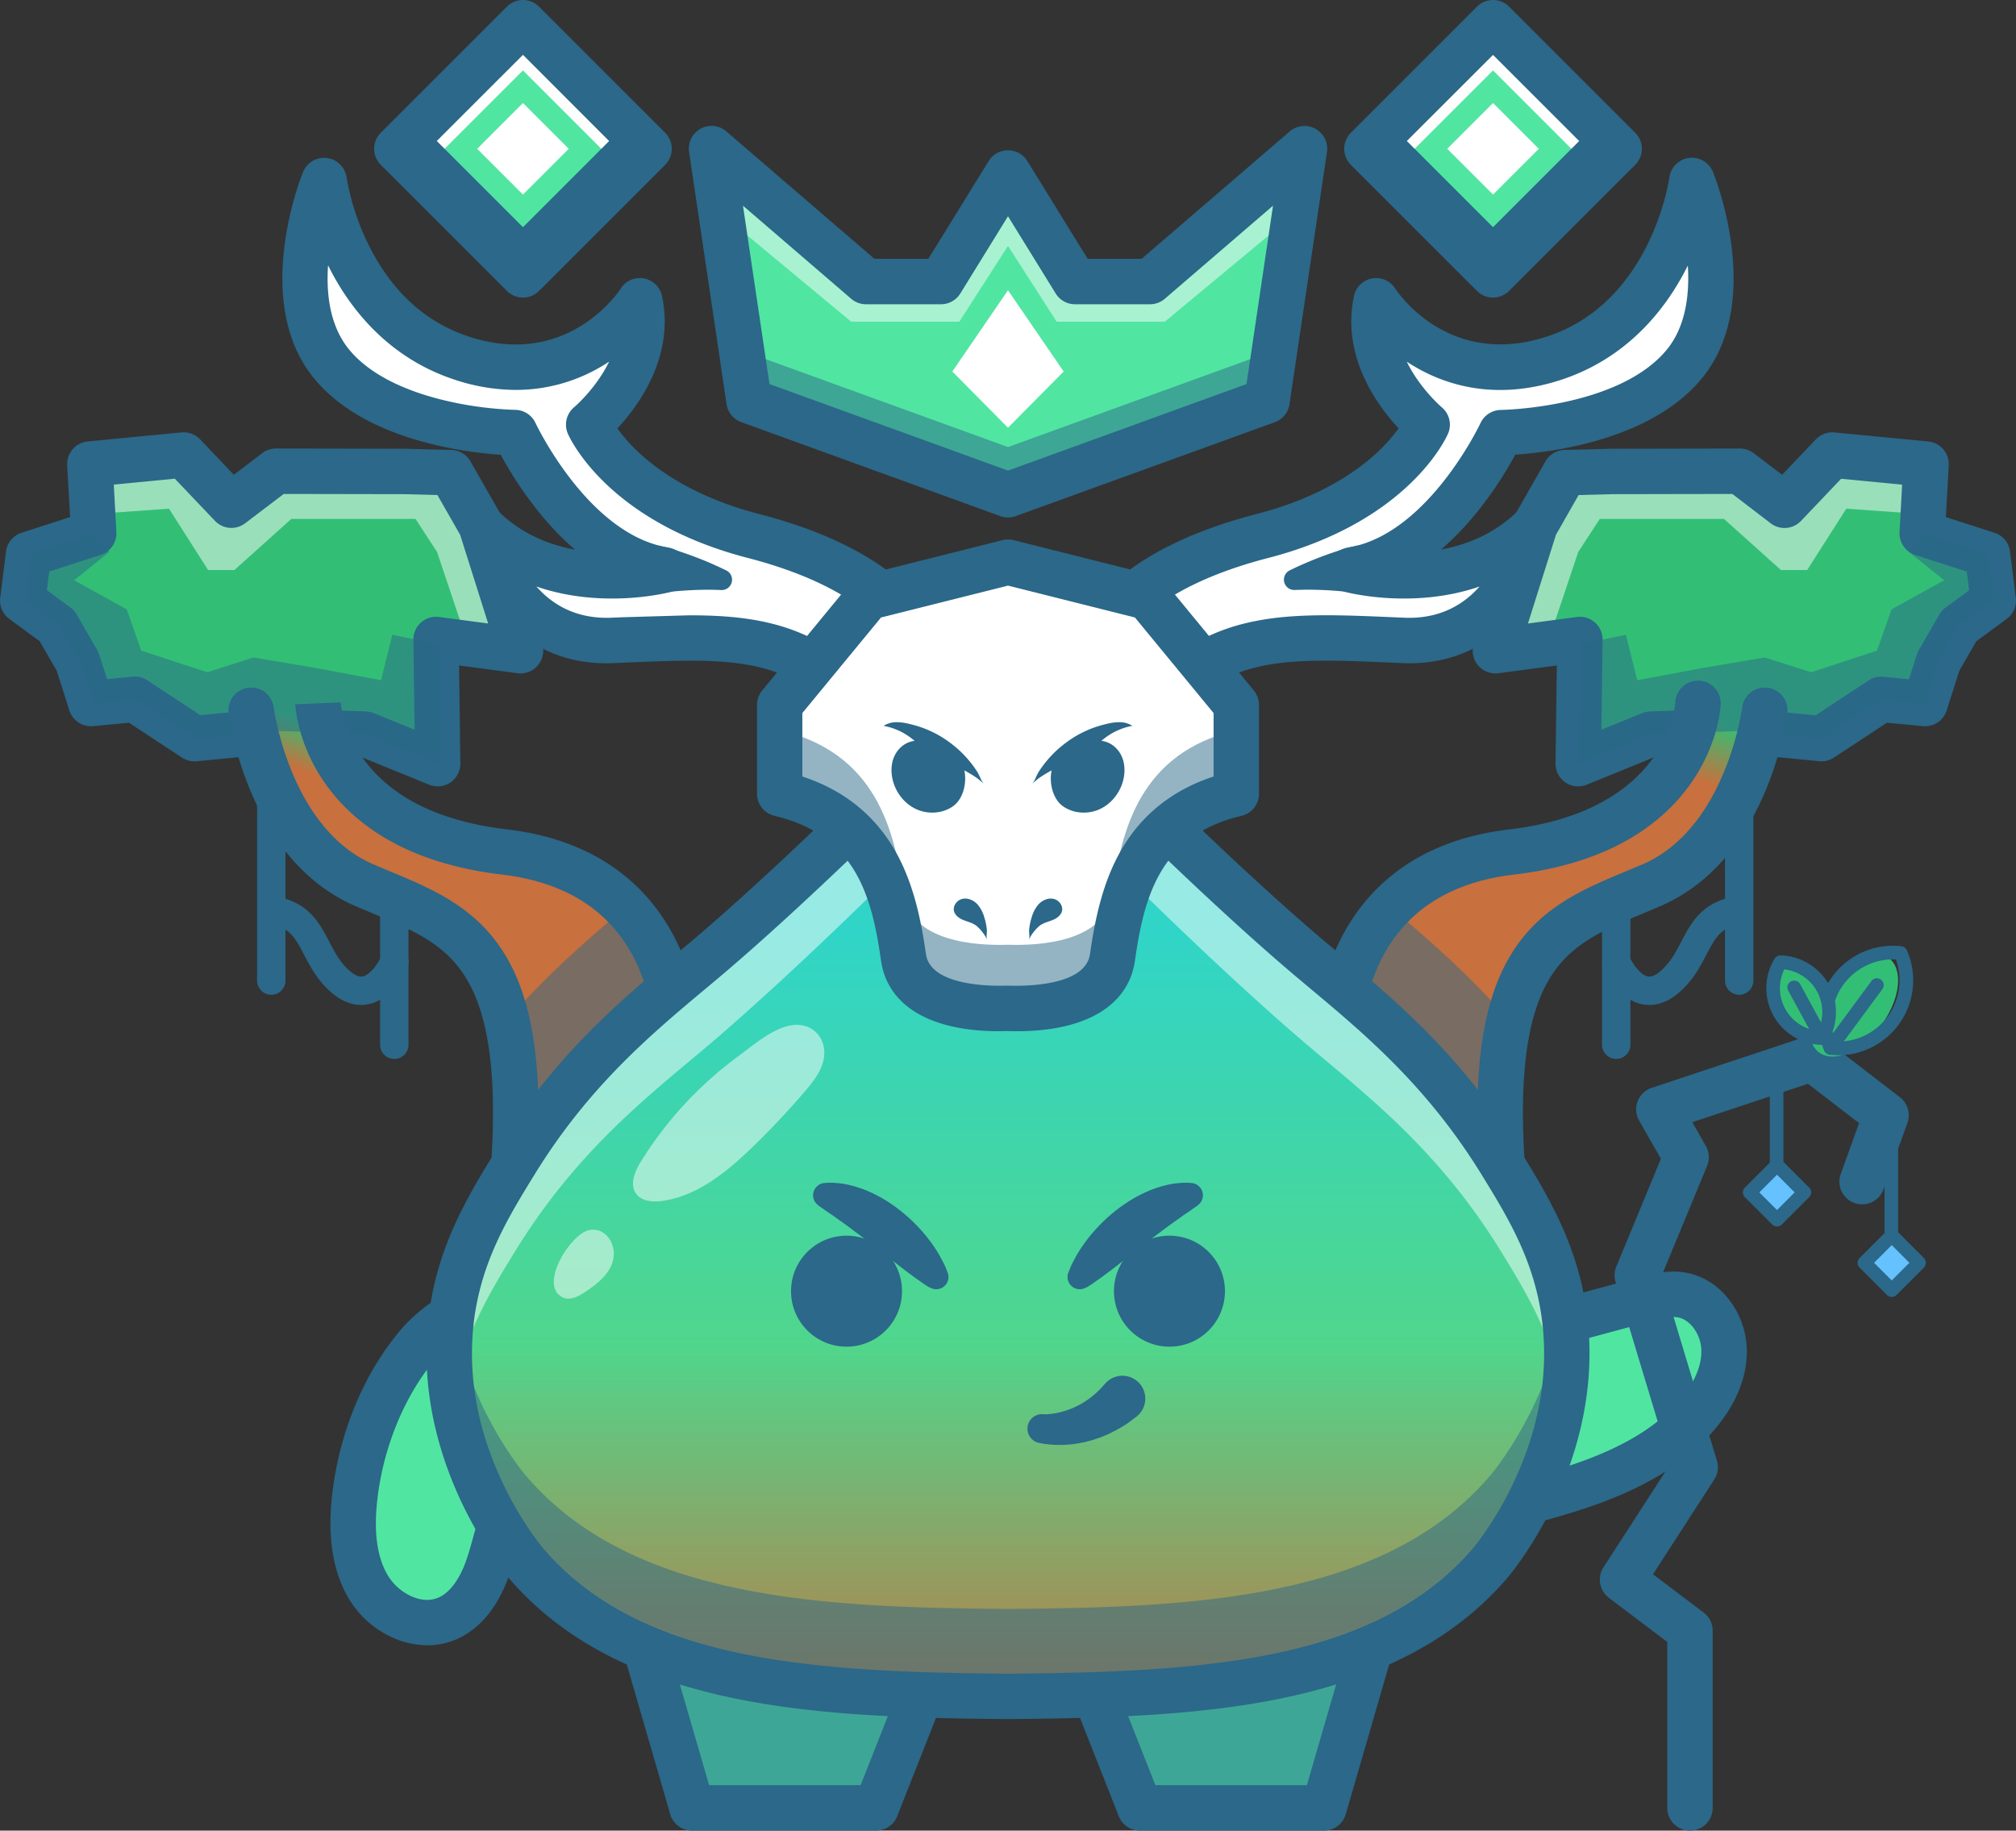 <svg xmlns="http://www.w3.org/2000/svg" xmlns:xlink="http://www.w3.org/1999/xlink" viewBox="0 0 1560.59 1417.37" ><rect x="0" y="0" width="1560.59" height="1417.37" fill="#333333" stroke="none"/><style><![CDATA[.J{fill:#2b6889}.K{opacity:.5}.L{fill:#fff}.M{fill:#51e5a2}.N{fill:#32bf75}]]></style><defs><linearGradient id="A" x1="1251.5" y1="529.64" x2="1234.87" y2="576.41" gradientUnits="userSpaceOnUse"><stop offset="0" stop-color="#32bf75"/><stop offset="1" stop-color="#c8703e"/></linearGradient><linearGradient id="B" x1="403.78" y1="616.68" x2="390.95" y2="652.78" xlink:href="#A"/><linearGradient id="C" x1="780.29" y1="717.97" x2="780.29" y2="1366.9" gradientUnits="userSpaceOnUse"><stop offset="0" stop-color="#30d5c8"/><stop offset=".5" stop-color="#50d68c"/><stop offset=".99" stop-color="#c8703e"/></linearGradient><path id="D" d="M811.57 1220.15l70.85 179.63h142.45l74.99-258.52-288.29 78.89z"/><path id="E" d="M749.01 1220.15l-70.84 179.63H535.72l-74.99-258.52 288.28 78.89z"/><path id="F" d="M1253.38 115.21l-18.47 18.46-79.15-79.15-79.16 79.15-18.46-18.46 97.62-97.62 97.62 97.62z"/><path id="G" d="M1253.38 115.2l-18.47-18.47-79.15 79.16-79.16-79.16-18.46 18.47 97.62 97.62 97.62-97.62z"/><path id="H" d="M1251.12 819.88a11 11 0 0 1-11-11v-112a11 11 0 1 1 22 0v112a11 11 0 0 1-11 11z"/></defs><path d="M1375.27 925.83a5.27 5.27 0 0 1-5.27-5.27v-91.95a5.28 5.28 0 0 1 10.55 0v91.95a5.27 5.27 0 0 1-5.28 5.27z" class="J"/><g class="M"><path d="M449.72 1022.65c-27.31-47.53-99.71-12.34-125.44 17.54-29 33.72-46.28 80.48-50.19 124.16-2 22.84-.2 47.16 12.29 66.39s38 31.34 59.25 22.65c15.42-6.31 25.29-21.66 31.1-37.27s8.58-32.29 15.19-47.58c7.32-16.89 19-31.43 30.42-45.89s22.76-29.35 29.2-46.59 7.34-37.45-1.82-53.41zm823.28-16.57c9.25-2.5 18.83-5 28.3-3.54 19.42 3 33 23.18 33.33 42.84s-9.94 38.16-23.15 52.72c-30.53 33.64-75.5 49.84-119.31 61.84-19.92 5.46-41.91 10.16-60.6 1.36-16.73-7.88-27.46-26-28.73-44.41s6.13-36.85 18-51.06c16.65-20 37.17-28.65 61.37-35.2z"/><use xlink:href="#D"/><use xlink:href="#E"/></g><g class="J K"><use xlink:href="#D"/><use xlink:href="#E"/></g><path d="M330.79 1273.83a65.32 65.32 0 0 1-24.73-5 75.53 75.53 0 0 1-34.43-28.49c-12.83-19.76-17.89-45.84-15.06-77.54 4.51-50.3 24.33-99.16 54.38-134.06 22.11-25.68 67.22-50.12 104.41-46.59 21.7 2.06 38.85 13 49.6 31.75h0c11 19.15 12.11 44.05 3.05 68.33-7.13 19.11-19.14 35.19-31.85 51.33l-1.37 1.73c-10.6 13.44-20.62 26.14-26.73 40.25-3.22 7.45-5.49 15.61-7.89 24.26-2 7.32-4.14 14.89-7 22.47-8.81 23.67-23 40.07-40.92 47.42a56.72 56.72 0 0 1-21.46 4.14zm77-256.88c-24 0-55.42 17.57-70.19 34.72-25 29-42.19 71.74-46 114.25-2.12 23.66 1.08 42.25 9.52 55.25 7.76 11.94 24.43 21.43 37.84 15.94 11.47-4.69 18.25-19 21.27-27.13 2.3-6.18 4.12-12.71 6-19.62 2.62-9.41 5.32-19.15 9.51-28.81 7.93-18.32 19.85-33.44 31.38-48.06l1.36-1.72c11.34-14.4 21.16-27.48 26.53-41.86 5.31-14.22 5.09-28.61-.59-38.5h0c-5-8.76-12.16-13.29-22.43-14.26a42.32 42.32 0 0 0-4.2-.15zm747.39 166.8a72 72 0 0 1-31.11-6.54c-21.8-10.27-37-33.47-38.78-59.12-1.49-21.79 6.52-44.94 22-63.52 20.69-24.85 46-34.35 70.29-40.91l90.83-24.56c9.93-2.68 22.28-6 35.6-3.94 13.71 2.14 26.22 10 35.22 22.06a65.91 65.91 0 0 1 13 37.85c.49 27.82-14.8 50.62-27.71 64.85-34 37.53-83.65 54.92-127.68 67-13.68 3.73-27.79 6.83-41.66 6.83zm140.24-164.07c-5.37 0-11.69 1.71-17.84 3.38l-90.83 24.55c-21.62 5.84-38.81 13.09-52.44 29.47-9.73 11.69-14.81 25.76-13.93 38.61s8.39 24.85 18.67 29.7c13.47 6.34 32.08 2.08 48.47-2.41 39.14-10.72 82.93-25.85 110.92-56.69 7.08-7.8 18.9-23.44 18.6-40.6-.22-12.44-8.68-24.25-18.47-25.78a20 20 0 0 0-3.15-.23zm-22.43-13.6h0z" class="J"/><path d="M1543 465l-26.56 19.52-15.9 27.62-10.37 32.57-33.98-3.27-46.15 30.44-62.32-5.99-69.92 2.53-56.09 22.87 1.26-92.36.06-3.8-25.14 3.35-40.25 5.36 30.59-96.87 23.39-41.04 36.31-.91 98.95-.19 34.57 26.3 36.97-38.84 72.57 7-2.15 38.79-.83 14.8 3.2 1.04 47.35 15.31L1543 465z" class="N"/><path d="M1490.99 359.29l-2.15 38.79-59.62-4.23-30.27 47.48h-20.35l-44.09-39.57h-96.1l-16.7 25.6-23.82 71.12-40.25 5.36 30.59-96.87 23.39-41.04 36.31-.91 98.95-.19 34.57 26.3 36.97-38.84 72.57 7z" class="K L"/><path d="M1221.71 608.87a17.56 17.56 0 0 1-17.58-17.82l1-75.8-45.2 6a17.58 17.58 0 0 1-19.09-22.73l30.59-96.88a18.45 18.45 0 0 1 1.49-3.41l23.39-41a17.58 17.58 0 0 1 14.84-8.87l36.3-.92h.41l99-.18a17.51 17.51 0 0 1 10.68 3.59l22 16.76 26.11-27.43a17.55 17.55 0 0 1 14.42-5.38l72.59 7a17.58 17.58 0 0 1 15.87 18.48l-2.23 40.06 37.7 12.16a17.6 17.6 0 0 1 12 14.57l4.44 35.76a17.58 17.58 0 0 1-7 16.34l-23.58 17.33-13.12 22.78-9.79 30.77a17.59 17.59 0 0 1-18.44 12.17l-27.8-2.68-41 27a17.56 17.56 0 0 1-11.37 2.82l-61.15-5.89-65.65 2.38-53.2 21.69a17.6 17.6 0 0 1-6.63 1.33zm1.29-131.33a17.58 17.58 0 0 1 17.58 17.83l-.95 69.61 31.5-12.84a17.44 17.44 0 0 1 6-1.29l69.93-2.54a16.35 16.35 0 0 1 2.32.07l56.13 5.41 41-27a17.64 17.64 0 0 1 11.37-2.83l19.84 1.92 6.06-19a17.66 17.66 0 0 1 1.52-3.45l15.91-27.61a17.41 17.41 0 0 1 4.82-5.39l18.25-13.42-1.79-14.42-39.89-12.91a17.59 17.59 0 0 1-12.15-17.71l2-36.73-47.25-4.55-31.06 32.64a17.6 17.6 0 0 1-23.39 1.87L1341 382.43l-92.81.17-26.18.67-17.54 30.78-21.7 68.7 38-5.06a18.23 18.23 0 0 1 2.23-.15z" class="J"/><path d="M1366.19,549.55s-12.58,103-87.27,135.59c-47.76,20.82-93.68,32.63-110.68,105.17-9.59,40.9-10,101.09,3.64,193.07L1021,890.77l15.33-80.6s-3-62.7,39.92-107.62c19.86-20.75,49.53-37.7,93.84-42.92,140.29-16.51,144.35-115.07,144.35-115.07Z" fill="url(#A)"/><g class="J"><path d="M1021 890.77l15.33-80.6s-3-62.7 39.92-107.62c28.19 23.63 60.22 51.08 92 87.76-9.59 40.9-10 101.09 3.64 193.07zM1543 465l-26.56 19.52-15.9 27.62-10.37 32.57-33.98-3.27-46.15 30.44-62.32-5.99-69.92 2.53-56.09 22.87 1.26-92.36 35.67-7.48 8.79 35.18 51.82-9.68 46.94-7.91 35.77 11.43 51-16.71 11.28-31.97 40.7-22.54-27.35-21.99 13.62-13.34 47.35 15.31L1543 465z" class="K"/><path d="M1171.89 1001a17.58 17.58 0 0 1-9.2-2.59l-150.91-92.62a17.58 17.58 0 0 1-8.08-18.27l15-78.76a187.65 187.65 0 0 1 15.85-74.8c16.37-36.61 52.81-82.25 133.48-91.75 124-14.6 128.8-97.49 128.83-98.33a17.58 17.58 0 0 1 17.55-16.88h.74a17.59 17.59 0 0 1 16.85 18.29c0 1.22-1.48 30.1-22.7 60.65-12.27 17.65-28.66 32.46-48.72 44-24.32 14-54.07 23.12-88.45 27.17-51.11 6-86.43 29.59-105 70.06a151.92 151.92 0 0 0-13.27 62.21 17 17 0 0 1-.29 4.09l-13.06 68.67 109 66.91c-10.91-92.51-6.45-155.94 13.66-198 21.85-45.65 58.76-61.09 94.45-76l14.24-6c64.4-28.08 76.72-120.69 76.84-121.63a17.59 17.59 0 0 1 34.91 4.29c-.57 4.62-14.75 113.42-97.7 149.58l-14.71 6.24c-33.66 14.08-60.24 25.2-76.3 58.76-19.25 40.21-21.1 110.39-5.66 214.54a17.58 17.58 0 0 1-17.39 20.16z"/></g><path d="M212.86 565.88l-62.31 6.01-46.16-30.45-33.98 3.27-10.36-32.57-15.91-27.62L17.59 465l4.44-35.76 50.54-16.36-2.98-53.6 72.58-6.99 36.96 38.84 34.57-26.3 98.96.19 36.3.92 23.39 41.03 30.6 96.87-65.39-8.71 1.31 96.16-56.09-22.87-69.92-2.54z" class="N"/><path d="M69.05 359.29l2.16 38.79 59.61-4.23 30.28 47.48h20.35l44.09-39.57h96.09l16.7 25.6 23.83 71.12 40.25 5.36-30.59-96.87-23.39-41.04-36.31-.91-98.96-.19-34.56 26.3-36.97-38.84-72.58 7z" class="K L"/><path d="M338.87 608.87a17.64 17.64 0 0 1-6.64-1.3L279 585.88l-65.64-2.38-61.16 5.89a17.59 17.59 0 0 1-11.37-2.82l-41-27-27.73 2.65A17.6 17.6 0 0 1 53.65 550l-9.78-30.76-13.13-22.74-23.57-17.33a17.61 17.61 0 0 1-7-16.34l4.45-35.76a17.59 17.59 0 0 1 12-14.57l37.65-12.18L52 360.26a17.58 17.58 0 0 1 15.9-18.48l72.58-7a17.57 17.57 0 0 1 14.43 5.38L181 367.6l22-16.76a17.6 17.6 0 0 1 10.65-3.59h0l99 .18h.41l36.31.92a17.56 17.56 0 0 1 14.83 8.87l23.39 41a17.2 17.2 0 0 1 1.49 3.41l30.6 96.88a17.58 17.58 0 0 1-19.09 22.73l-45.21-6 1 75.8a17.58 17.58 0 0 1-17.59 17.82zm-126-60.57h.64l69.92 2.54a17.44 17.44 0 0 1 6 1.29l31.5 12.87-.93-69.63a17.57 17.57 0 0 1 19.9-17.68l38 5.06-21.7-68.7-17.6-30.78-26.18-.67-92.8-.17-29.84 22.7a17.59 17.59 0 0 1-23.39-1.87l-31.06-32.64-47.25 4.55 2 36.73A17.57 17.57 0 0 1 78 429.61l-39.9 12.91-1.79 14.42 18.25 13.42a17.53 17.53 0 0 1 4.82 5.39l15.91 27.61a17.66 17.66 0 0 1 1.52 3.45l6.06 19 19.84-1.92a17.65 17.65 0 0 1 11.37 2.83l41 27 56.13-5.41a15.74 15.74 0 0 1 1.65-.01z" class="J"/><path d="M388.7,983.38c13.63-92,13.23-152.17,3.65-193.07-17-72.54-62.92-84.35-110.69-105.17C207,652.58,194.4,549.55,194.4,549.55l51.76-5s4.07,98.56,144.35,115.07c44.32,5.22,74,22.17,93.84,42.92,43,44.92,39.92,107.62,39.92,107.62l15.34,80.6Z" fill="url(#B)"/><g class="J"><path d="M524.27 810.17l15.34 80.6-150.91 92.61c13.63-92 13.23-152.17 3.65-193.07 31.79-36.68 63.81-64.13 92-87.76 42.97 44.92 39.92 107.62 39.92 107.62zM19.36 465l26.55 19.52 15.91 27.62 10.36 32.57 33.98-3.27 46.16 30.44 62.31-5.99 69.93 2.53 56.08 22.87-1.26-92.36-35.67-7.48-8.79 35.18-51.82-9.68-46.93-7.91-35.78 11.43-51-16.71-11.28-31.97-40.7-22.54 27.36-21.99-13.63-13.34-47.34 15.31L19.36 465z" class="K"/><path d="M388.7 1001a17.59 17.59 0 0 1-17.4-20.16c15.44-104.15 13.59-174.33-5.65-214.54-16.06-33.56-42.65-44.68-76.3-58.76l-14.72-6.24c-82.94-36.16-97.13-145-97.69-149.58a17.59 17.59 0 0 1 34.91-4.29h0c.12.94 12.44 93.55 76.84 121.63l14.23 6c35.7 14.94 72.61 30.38 94.45 76 20.11 42 24.57 105.45 13.66 198l109-66.91L507 813.46a17.93 17.93 0 0 1-.29-4.14 151.88 151.88 0 0 0-13.27-62.16c-18.54-40.47-53.87-64-105-70.06-34.37-4.05-64.13-13.19-88.44-27.17-20.06-11.53-36.46-26.34-48.72-44-21.23-30.55-22.65-59.43-22.7-60.65l35.14-1.45v-.14c0 .21 1.39 21.36 17.52 43.7 21.82 30.21 59.28 48.64 111.32 54.77 80.66 9.5 117.11 55.14 133.48 91.75a187.76 187.76 0 0 1 15.84 74.8l15 78.76a17.57 17.57 0 0 1-8.08 18.27l-150.9 92.63a17.63 17.63 0 0 1-9.2 2.63zm636.17 416.37H882.42a17.59 17.59 0 0 1-16.36-11.14l-70.85-179.63a17.58 17.58 0 0 1 11.72-23.41l288.29-78.89a17.58 17.58 0 0 1 21.53 21.86l-75 258.52a17.59 17.59 0 0 1-16.88 12.69zm-130.48-35.17h117.27l62.56-215.69-239.1 65.43zm-216.22 35.17H535.72a17.58 17.58 0 0 1-16.89-12.69l-75-258.52a17.58 17.58 0 0 1 21.53-21.86l288.29 78.89a17.58 17.58 0 0 1 11.71 23.41l-70.84 179.63a17.59 17.59 0 0 1-16.35 11.14zm-129.24-35.17H666.2l59.26-150.26-239.1-65.43z"/></g><path d="M1153.12 1210.73c-82.58 95.86-230 101.53-372.83 102.71-142.78-1.18-290.24-6.85-372.83-102.71-3.54-4.11-67.63-80.78-58.91-182 4.6-53.38 27.56-91.67 50.12-128.38 46.61-75.82 99.58-117.51 146-156.51C600 697.28 690.3 611.64 780.29 517c90 94.69 180.32 180.33 235.66 226.87 46.38 39 99.36 80.69 146 156.51 22.57 36.71 45.53 75 50.12 128.38 8.69 101.24-55.41 177.86-58.95 181.97z" fill="url(#C)"/><path d="M398.67 968.92c46.61-75.82 99.58-117.51 146-156.52C600 765.87 690.3 680.22 780.29 585.54c90 94.68 180.32 180.33 235.66 226.86 46.38 39 99.36 80.7 146 156.52 20.39 33.17 41.1 67.64 48.3 113.36a226.73 226.73 0 0 0 1.82-53.57c-4.59-53.38-27.55-91.67-50.12-128.38-46.6-75.82-99.58-117.51-146-156.51C960.61 697.28 870.28 611.64 780.29 517 690.3 611.64 600 697.28 544.64 743.82c-46.39 39-99.36 80.69-146 156.51-22.56 36.71-45.52 75-50.12 128.38a226.72 226.72 0 0 0 1.83 53.57c7.22-45.72 27.93-80.19 48.32-113.36z" class="K L"/><path d="M1210.28 1014.11c-11.07 73.89-54.28 125.56-57.16 128.89-82.58 95.87-230 101.53-372.83 102.72-142.78-1.19-290.24-6.85-372.83-102.72-2.89-3.35-46.08-55-57.15-128.91q-1.11 7.11-1.76 14.6c-8.72 101.24 55.37 177.91 58.91 182 82.59 95.86 230.05 101.53 372.83 102.71 142.78-1.18 290.25-6.85 372.83-102.71 3.54-4.11 67.64-80.78 58.91-182q-.65-7.46-1.75-14.58z" class="J K"/><g class="L"><path d="M856,486.18S875.37,441.33,977.37,415s127.5-86.17,127.5-86.17-51-42.21-39.57-95.84c0,0,47.48,74.74,138.93,44s105.52-137.17,105.52-137.17,36.93,90.57-6.16,142.45S1162,334.94,1162,334.94s-44,95-116.07,106.39c0,0,83.54,22,139.81-31.65,0,0-15.82,89.69-99.36,86.17s-139.81-7.91-187.29,46.6Z"/><path d="M1046 441.33a283.54 283.54 0 0 0-45.72 7.92m-295.72 36.93S685.22 441.33 583.22 415s-127.5-86.17-127.5-86.17 51-42.21 39.57-95.84c0 0-47.49 74.74-138.93 44S250.84 139.73 250.84 139.73 213.91 230.3 257 282.18s141.57 52.76 141.57 52.76 44 95 116.07 106.39c0 0-83.53 22-139.81-31.65 0 0 15.83 89.69 99.36 86.17s139.81-7.91 187.3 46.6z"/><path d="M514.63,441.33a283.75,283.75,0,0,1,45.73,7.92"/></g><g class="J"><path d="M899.11 560h-.56a17.59 17.59 0 0 1-13.41-6.89l-43.08-56.27a17.6 17.6 0 0 1-2.19-17.66c2.33-5.4 25.85-53.55 133.09-81.28 47.86-12.38 76.82-32.49 92.68-47.19a127.12 127.12 0 0 0 17-19.06c-16.48-17.72-44.47-55.85-34.54-102.41a17.53 17.53 0 0 1 32-5.76c1.62 2.49 41.7 62.56 118.48 36.72 80.13-27 93.57-121.85 93.69-122.81a17.59 17.59 0 0 1 33.72-4.33c1.67 4.1 40.35 101-8.91 160.32-39.23 47.25-115.66 56.73-144.09 58.64-8.64 16-28.29 48.33-57.46 73.48 19.6-3.68 40.54-11.88 58.06-28.58a17.58 17.58 0 0 1 29.45 15.78 150.68 150.68 0 0 1-21 51c-21.4 32.67-52.77 49.82-91 49.82-1.82 0-3.65 0-5.5-.12l-8.4-.36c-77.68-3.33-124.57-5.35-164.89 40.94a17.57 17.57 0 0 1-13.14 6.02zm-21.38-74.43l23 30.09c20.45-18.32 43.78-29.6 72.08-35 31.14-6 65.79-4.48 105.92-2.76l8.37.36c27.37 1.15 45.9-10.17 58.24-24.15-51.16 17.61-101.09 4.95-103.9 4.21a17.59 17.59 0 0 1 1.76-34.32c61.85-9.8 102.47-95.57 102.87-96.43a17.6 17.6 0 0 1 15.79-10.18c.89 0 90.92-1.51 128.2-46.41 15.27-18.38 17.86-44 16.49-65.37-21.69 43.58-55.11 74-96.71 88-53.83 18.11-94.32 3.32-118.82-12.28l-2-1.26c10.2 20.89 26.78 35 27 35.24a17.51 17.51 0 0 1 4.92 20.41c-1.18 2.77-30.15 68.08-139.27 96.3-65 16.8-93.21 41.18-103.94 53.59z"/><path d="M1047.3 458.87c-.12 0-.35-.07-.56-.11l-.65-.09-1.35-.18-2.75-.32q-2.77-.3-5.6-.55-5.64-.5-11.33-.75-5.69-.25-11.39-.31a289.9 289.9 0 0 0-11.41.23h-.26a8 8 0 0 1-3.81-15.09c3.67-1.8 7.4-3.58 11.17-5.2s7.58-3.2 11.42-4.68 7.72-2.9 11.64-4.23l5.93-2 3-.93 1.54-.46.8-.22a12.06 12.06 0 0 1 .88-.23l4.89-1.07a18.82 18.82 0 1 1-2.19 36.14zM661.48 560a17.54 17.54 0 0 1-13.26-6c-40.32-46.29-87.21-44.27-164.9-40.94l-8.4.36c-40.69 1.71-74-15.47-96.45-49.7a150.58 150.58 0 0 1-21-51A17.59 17.59 0 0 1 387 397c17.51 16.69 38.45 24.9 58.06 28.57-29.18-25.14-48.82-57.48-57.47-73.47-28.42-1.91-104.85-11.39-144.08-58.64-49.26-59.31-10.59-156.22-8.91-160.32a17.58 17.58 0 0 1 33.71 4.33A190.48 190.48 0 0 0 285.56 190c17.69 35.52 43.4 59.16 76.41 70.26 76.78 25.84 116.85-34.23 118.52-36.8a17.43 17.43 0 0 1 17.9-7.93 17.65 17.65 0 0 1 14.1 13.77c9.92 46.56-18.07 84.69-34.55 102.41a127.12 127.12 0 0 0 17 19.06c15.87 14.7 44.83 34.81 92.68 47.19 107.24 27.73 130.76 75.88 133.09 81.28a17.6 17.6 0 0 1-2.18 17.66l-43.09 56.27A17.57 17.57 0 0 1 662 560zm-127.89-83.6c19.3 0 37.24 1 54.14 4.28 28.3 5.42 51.64 16.7 72.08 35l23-30.09c-10.73-12.41-38.93-36.79-104-53.63-109.13-28.22-138.1-93.53-139.28-96.3a17.6 17.6 0 0 1 5-20.45c.24-.2 16.81-14.32 27-35.21l-2 1.27a130 130 0 0 1-70.3 20.62 151.58 151.58 0 0 1-48.51-8.34c-41.64-14-75.09-44.47-96.77-88.12-1.53 22.67 1.52 47.41 16.54 65.49 19.09 23 52.55 34.39 77.25 39.91a273 273 0 0 0 51 6.5 17.57 17.57 0 0 1 15.8 10.2c.4.84 41 86.61 102.87 96.41a17.59 17.59 0 0 1 1.72 34.38c-2.81.74-52.74 13.4-103.9-4.21 12.34 14 30.85 25.3 58.23 24.15l8.38-.36 51.75-1.5zm155 17.11h0z"/><path d="M516 423.8l.89.23.79.22 1.55.46 3 .93 5.93 2c3.92 1.33 7.79 2.75 11.64 4.23s7.65 3 11.41 4.68 7.5 3.4 11.18 5.2a8 8 0 0 1-3.81 15.09h-.25c-3.82-.15-7.61-.26-11.42-.23s-7.6.12-11.39.31-7.57.42-11.32.75q-2.82.25-5.6.55l-2.76.32-1.35.18-.65.09a1.98 1.98 0 0 0-.56.11 18.82 18.82 0 1 1-2.28-36.21z"/><circle cx="905.28" cy="999.69" r="42.96"/><circle cx="655.3" cy="999.69" r="42.96"/><path d="M827 985.43l1.48-3.79c.48-1.23 1-2.38 1.61-3.53l3.61-6.75a117.06 117.06 0 0 1 8.57-12.54 128.83 128.83 0 0 1 21.51-21.59 122.82 122.82 0 0 1 12.79-8.82 107 107 0 0 1 14.15-7 87.87 87.87 0 0 1 15.41-4.55 70.66 70.66 0 0 1 8.09-1 49 49 0 0 1 8.21.08 9.54 9.54 0 0 1 5.02 17.06l-1 .77-5.5 3.84-5.33 3.65-10.36 7.4-10.21 7.62-10.23 7.85-20.82 16.3q-5.32 4.13-10.89 8.19l-5.64 4-2.9 2-1.47.95a15.25 15.25 0 0 1-1.43.85l-1.73.83a9.48 9.48 0 0 1-13-11.79zm-93.38 0l-1.47-3.79c-.47-1.23-1-2.38-1.61-3.53l-3.62-6.75a115.52 115.52 0 0 0-8.56-12.54 128.89 128.89 0 0 0-21.52-21.59 122.82 122.82 0 0 0-12.79-8.82 106.88 106.88 0 0 0-14.14-7 88.12 88.12 0 0 0-15.41-4.55 70.84 70.84 0 0 0-8.1-1 48.85 48.85 0 0 0-8.2.08 9.54 9.54 0 0 0-5.07 17.06l1 .77 5.49 3.84 5.33 3.65 10.37 7.4 10.21 7.62 10.23 7.85 20.82 16.3q5.32 4.13 10.88 8.19l5.65 4 2.89 2 1.47.95a15.34 15.34 0 0 0 1.44.85l1.73.83a9.47 9.47 0 0 0 13-11.79z"/></g><path d="M1009.79 115.11l-29.02 195.21-200.48 72.75-200.48-72.75-29.02-195.21 119.59 102.88h58.03l51.88-84.05 51.88 84.05h58.04l119.58-102.88z" class="M"/><path d="M1009.79 115.11l-7.49 50.38-100.66 83.6h-83.66l-37.69-58.71-37.68 58.71h-83.66l-100.67-83.6-7.49-50.38 119.59 102.88h58.03l51.88-84.05 51.88 84.05h58.04l119.58-102.88z" class="K L"/><g class="J"><path d="M980.77 273.38l-200.48 72.76-200.48-72.76-22.72-152.86-6.3-5.41 29.02 195.21 200.48 72.75 200.48-72.75 29.02-195.21-6.29 5.41-22.73 152.86z" class="K"/><path d="M780.29 400.66a17.68 17.68 0 0 1-6-1.06l-200.48-72.75a17.58 17.58 0 0 1-11.39-14l-29-195.2a17.58 17.58 0 0 1 28.86-15.92L676.9 200.4h41.7l46.73-75.7a17.59 17.59 0 0 1 29.93 0L842 200.4h41.7l114.64-98.62a17.59 17.59 0 0 1 28.87 15.92l-29 195.2a17.59 17.59 0 0 1-11.4 14l-200.52 72.7a17.68 17.68 0 0 1-6 1.06zm-184.63-103.3l184.63 67 184.63-67 20.53-138.11-83.77 72.07a17.55 17.55 0 0 1-11.47 4.25h-58a17.56 17.56 0 0 1-15-8.34l-36.92-59.81-36.91 59.81a17.59 17.59 0 0 1-15 8.34h-58a17.55 17.55 0 0 1-11.47-4.25l-83.78-72.07z"/></g><path d="M1155.75 17.588l97.616 97.616-97.616 97.616-97.616-97.616z" class="M"/><use xlink:href="#F" class="K L"/><g class="J"><use xlink:href="#G" class="K"/><path d="M1155.76 230.41a17.62 17.62 0 0 1-12.44-5.15l-97.61-97.62a17.58 17.58 0 0 1 0-24.87l97.61-97.62a17.59 17.59 0 0 1 24.87 0l97.62 97.62a17.58 17.58 0 0 1 0 24.87l-97.62 97.62a17.6 17.6 0 0 1-12.43 5.15zM1083 115.2l72.76 72.8 72.74-72.75-72.74-72.74z"/></g><path d="M1120.324 115.203l35.44-35.44 35.44 35.44-35.44 35.44z" class="L"/><path d="M404.822 17.591l97.616 97.616-97.616 97.616-97.616-97.616z" class="M"/><use xlink:href="#F" x="-750.93" class="K L"/><g class="J"><use xlink:href="#G" x="-750.93" class="K"/><path d="M404.83 230.41a17.62 17.62 0 0 1-12.44-5.15l-97.62-97.62a17.6 17.6 0 0 1 0-24.87l97.62-97.62a17.59 17.59 0 0 1 24.87 0l97.62 97.62a17.58 17.58 0 0 1 0 24.87l-97.62 97.62a17.62 17.62 0 0 1-12.43 5.15zM332.08 115.2l72.75 72.8 72.74-72.75-72.74-72.79z"/></g><path d="M369.387 115.201l35.44-35.44 35.44 35.44-35.44 35.44zM823.38 287.65l-43.09 43.5-43.08-43.5 43.08-62.92 43.09 62.92z" class="L"/><path d="M780.29 1331h-.14c-70.92-.59-145.73-2.33-212.43-16.22-76.93-16-133.7-46.32-173.58-92.6-3-3.43-72.55-85.45-63.11-195 5.05-58.63 30.35-99.78 52.66-136.08 45-73.17 95.59-115.53 140.24-152.9l9.39-7.86c60.19-50.62 152.13-139.14 234.23-225.52a17.58 17.58 0 0 1 25.49 0c82.1 86.38 174 174.9 234.23 225.52l9.38 7.86c44.65 37.37 95.27 79.73 140.25 152.9 22.31 36.3 47.6 77.45 52.65 136.08 9.44 109.56-60.15 191.58-63.12 195-39.87 46.28-96.64 76.56-173.56 92.59-66.71 13.89-141.52 15.63-212.43 16.22zm0-788.61C700.72 625.34 614 708.51 556 757.28l-9.45 7.92c-42.6 35.64-90.88 76-132.86 144.34-21.26 34.59-43.24 70.35-47.58 120.68-3.36 39.07 4.45 78.89 23.22 118.37 14.82 31.18 31.32 50.46 31.49 50.65 75.1 87.18 207.24 95.34 359.51 96.62 152.27-1.28 284.41-9.44 359.51-96.61h0c.16-.19 16.66-19.47 31.48-50.65 18.78-39.48 26.59-79.3 23.22-118.37-4.33-50.33-26.32-86.09-47.58-120.68-42-68.3-90.26-108.7-132.85-144.34l-9.45-7.92c-58.02-48.78-144.8-131.95-224.37-214.87z" class="J"/><path d="M957,545.79v68.77c-74.74,17.58-88.81,77.38-95.84,126.62-5.36,37.57-56.82,40.33-80.9,39.53-24.07.8-75.53-2-80.89-39.53-7-49.24-21.11-109-95.85-126.62V545.79l68.59-83.35,108.15-27.18,108.16,27.18Z" class="L"/><g class="J"><path d="M861.19 691.94c-5.36 37.57-56.82 40.33-80.9 39.53-24.07.8-75.53-2-80.89-39.53-7-49.24-21.11-109-95.85-126.62v49.24c74.74 17.58 88.81 77.38 95.85 126.62 5.36 37.57 56.82 40.33 80.89 39.53 24.08.8 75.54-2 80.9-39.53 7-49.24 21.1-109 95.84-126.62v-49.24c-74.74 17.58-88.81 77.38-95.84 126.62z" class="K"/><path d="M787.2 798.41c-2.27 0-4.56 0-6.91-.1s-4.64.1-6.91.1c-53.24 0-86.4-19.73-91.39-54.75-6.93-48.47-19-97-82.47-112a17.59 17.59 0 0 1-13.52-17.1v-68.77a17.6 17.6 0 0 1 4-11.18l68.59-83.35a17.61 17.61 0 0 1 9.29-5.88L776 418.2a17.51 17.51 0 0 1 8.57 0l108.15 27.18a17.63 17.63 0 0 1 9.3 5.88l68.58 83.35a17.6 17.6 0 0 1 4 11.18v68.77a17.58 17.58 0 0 1-13.56 17.12c-63.46 14.93-75.54 63.51-82.46 112-4.98 35-38.14 54.73-91.38 54.73zm-6.91-35.28h.59c13.86.46 59.4.06 62.9-24.45 3.69-25.83 9.52-55.72 24.79-81.62 15.84-26.87 39.65-45.61 70.88-55.84v-49.13l-60.9-74-98.26-24.69L682 478.08l-60.9 74v49.14c31.23 10.23 55 29 70.87 55.84 15.27 25.9 21.11 55.79 24.8 81.62 3.49 24.51 49 24.91 62.9 24.45z"/><use xlink:href="#H"/><path d="M1276.8 778.08a28.43 28.43 0 0 1-6.62-.78c-18.34-4.39-28.08-25.55-29.13-27.94a11 11 0 0 1 20.13-8.85c2 4.41 8 14 14.15 15.42 1 .23 4 .93 9.3-3.46 8-6.61 12.31-14.78 16.83-23.42 7.64-14.64 16.31-31.22 43-35.23a11 11 0 0 1 3.26 21.74c-15.68 2.35-19.87 10.37-26.81 23.67-5.09 9.74-10.86 20.77-22.36 30.23-8.08 6.67-15.66 8.62-21.75 8.62z"/><path d="M1346.32 770.2a11 11 0 0 1-11-11V614.62a11 11 0 0 1 22 0V759.2a11 11 0 0 1-11 11z"/><use xlink:href="#H" x="-945.9"/><path d="M279.54 778.08c-6.09 0-13.67-2-21.79-8.62-11.5-9.46-17.27-20.46-22.35-30.23-7-13.3-11.14-21.32-26.82-23.67a11 11 0 0 1 3.26-21.74c26.74 4 35.4 20.59 43 35.23 4.52 8.64 8.78 16.81 16.83 23.42 5.36 4.41 8.35 3.69 9.33 3.45 6.16-1.47 12.27-11.18 14.11-15.38a11 11 0 1 1 20.14 8.82c-1.05 2.39-10.79 23.55-29.13 27.94a28.43 28.43 0 0 1-6.58.78z"/><path d="M210 770.2a11 11 0 0 1-11-11V614.62a11 11 0 1 1 22 0V759.2a11 11 0 0 1-11 11zm1098.22 647.17a17.59 17.59 0 0 1-17.58-17.59v-128.49l-45.25-34.22a17.59 17.59 0 0 1-4.16-23.58l51.86-80.21-42.5-140.81a17.59 17.59 0 0 1 .59-11.8l34.52-83.5-16.84-29.51a17.58 17.58 0 0 1 9.72-25.4l118.71-39.51a17.6 17.6 0 0 1 16.28 2.75l57.15 44a17.59 17.59 0 0 1 5.83 19.9l-18.66 51.8a17.59 17.59 0 0 1-33.09-11.92l14.31-39.72-39.58-30.45-89.53 29.75 10.48 18.36a17.59 17.59 0 0 1 1 15.44l-35.41 85.65 43 142.6a17.58 17.58 0 0 1-2.07 14.63l-47.4 73.33 39.19 29.65a17.59 17.59 0 0 1 7 14v137.23a17.59 17.59 0 0 1-17.57 17.62zm-442.1-858.2c-4.84 0-9.86 1.35-14.45 2.63A81.05 81.05 0 0 0 828 573a87.16 87.16 0 0 0-17.12 15.36 83.44 83.44 0 0 0-6.84 9.26c-1.8 2.82-3.07 7.25-5.26 9.65 4.11-4.51 10-7.86 15.3-10.82-2.08 9.64.84 22.28 8.94 27.9s19.23 6.26 28.2 2.18 15.67-12.58 18.17-22.12c1.69-6.44 1.51-13.52-1.4-19.5s-8.79-10.68-15.42-11.29a50.44 50.44 0 0 1 24-11.66 18.39 18.39 0 0 0-10.45-2.79zm-171.66 0c4.85 0 9.87 1.35 14.45 2.63a81 81 0 0 1 23.68 11.2 86.82 86.82 0 0 1 17.11 15.36 83.53 83.53 0 0 1 6.85 9.26c1.8 2.82 3.06 7.25 5.26 9.65-4.12-4.51-10-7.86-15.31-10.82 2.09 9.64-.83 22.28-8.94 27.9s-19.22 6.26-28.2 2.18-15.67-12.53-18.17-22.1c-1.68-6.44-1.51-13.52 1.4-19.5s8.79-10.68 15.42-11.29a50.4 50.4 0 0 0-24-11.66 18.43 18.43 0 0 1 10.45-2.81zm109.43 141.06l.67-.68c3-2.88 7.33-4.57 11.33-3.53s7.15 5.31 6.2 9.33c-.72 3.06-3.44 5.26-6.3 6.56-4 1.83-8.09 2.38-11.5 5.25a34.42 34.42 0 0 0-8 10.63c1.07-2.11.22-5.07.33-7.38a42.81 42.81 0 0 1 2-10.13 25.75 25.75 0 0 1 5.27-10.05zm-47.2 0l-.66-.68c-3-2.88-7.33-4.57-11.33-3.53s-7.16 5.31-6.21 9.33c.72 3.06 3.45 5.26 6.31 6.56 4 1.83 8.09 2.38 11.49 5.25a34.45 34.45 0 0 1 8 10.63c-1.08-2.11-.22-5.07-.34-7.38a42.79 42.79 0 0 0-2-10.13 25.77 25.77 0 0 0-5.26-10.05z"/></g><path d="M1375.588 902.058l21.142 21.142-21.142 21.142-21.142-21.142z" fill="#66c1ff"/><path d="M1375.59 949.61a5.24 5.24 0 0 1-3.73-1.54l-21.15-21.14a5.3 5.3 0 0 1 0-7.47l21.15-21.14a5.28 5.28 0 0 1 7.46 0l21.14 21.14a5.3 5.3 0 0 1 0 7.47l-21.14 21.14a5.25 5.25 0 0 1-3.73 1.54zm-13.68-26.41l13.68 13.67 13.67-13.67-13.67-13.68zm102.17 57.15a5.27 5.27 0 0 1-5.27-5.28v-91.94a5.28 5.28 0 1 1 10.55 0v91.94a5.27 5.27 0 0 1-5.28 5.28z" class="J"/><path d="M1464.402 956.57l21.142 21.142-21.142 21.142-21.142-21.142z" fill="#66c1ff"/><path d="M1464.4 1004.13a5.26 5.26 0 0 1-3.73-1.55l-21.14-21.14a5.26 5.26 0 0 1 0-7.46l21.14-21.14a5.28 5.28 0 0 1 7.46 0l21.14 21.16a5.29 5.29 0 0 1 0 7.46l-21.14 21.14a5.26 5.26 0 0 1-3.73 1.53zm-13.68-26.42l13.68 13.68 13.67-13.68L1464.4 964z" class="J"/><ellipse cx="1444.17" cy="774.59" rx="45.7" ry="26.38" transform="matrix(.59 -.8 .8 .59 -36.64 1476.61)" class="N"/><g class="J"><path d="M1422.87,817a57.69,57.69,0,0,1-6.42-.36,5.26,5.26,0,0,1-4.25-3.13,58,58,0,0,1,59.69-80.89,5.27,5.27,0,0,1,4.25,3.14A58,58,0,0,1,1422.87,817Zm-2.14-10.6a47.7,47.7,0,0,0,40.42-19.24h0a47.68,47.68,0,0,0,6.47-44.3,47.48,47.48,0,0,0-46.89,63.54Z"/><path d="M1417 816.64a5.27 5.27 0 0 1-4.24-8.41l36-48.8a5.28 5.28 0 0 1 8.49 6.27l-36 48.79a5.27 5.27 0 0 1-4.25 2.15z"/></g><ellipse cx="1394.26" cy="774.38" rx="19.32" ry="33.46" transform="matrix(.878 -.479 .479 .878 -200.57 762.58)" class="N"/><g class="J"><path d="M1410.29 809h-.13a43.93 43.93 0 0 1-36.44-66.76 5.3 5.3 0 0 1 4.64-2.53 44.09 44.09 0 0 1 37.49 22.86h0a44.09 44.09 0 0 1-1 43.9 5.29 5.29 0 0 1-4.56 2.53zm-29.06-58.52a33.37 33.37 0 0 0 26.06 47.75 33.52 33.52 0 0 0-.7-30.6h0a33.51 33.51 0 0 0-25.36-17.12z"/><path d="M1410.3 809a5.27 5.27 0 0 1-4.64-2.75l-21.27-39a5.27 5.27 0 1 1 9.26-5l21.27 39a5.27 5.27 0 0 1-2.1 7.16 5.33 5.33 0 0 1-2.52.59z"/></g><path d="M496.19 899.23c-4.73 7.64-9 17.78-3.76 25 4.33 5.94 12.92 6.59 20.2 5.58 27.2-3.79 49.83-22.34 69.59-41.42q21.24-20.54 40.5-43c5.52-6.43 11-13.16 13.79-21.16 5.88-16.86-5.14-33.16-23.76-30.41-14.43 2.12-30 15.68-41.43 24.09a292.44 292.44 0 0 0-75.13 81.32zm-60.34 105.37c5.47 2.51 11.74-.77 16.76-4.09 10-6.58 21.75-15.57 22.49-28.62.61-10.85-7.39-21.75-18.92-19.53-14.53 2.8-39.88 43.29-20.33 52.24z" class="K L"/><path d="M808.54 1095c-.08 0 .24 0 .44 0h.74.78l.83-.07 3.37-.35a63.81 63.81 0 0 0 6.79-1.38 62.34 62.34 0 0 0 6.59-2.1l3.18-1.28 3.09-1.51c1-.44 2-1.1 3-1.64a30.77 30.77 0 0 0 2.9-1.77l2.79-1.9 2.66-2.1a63 63 0 0 0 5-4.49l.62-.57.57-.63 1.14-1.26 2.28-2.49.51-.55a17.69 17.69 0 1 1 26.1 23.9 19 19 0 0 1-2.5 2.26l-4 3-2 1.47-1 .73-1.06.66a96.23 96.23 0 0 1-8.6 5l-4.43 2.25-4.59 1.94c-1.5.68-3.09 1.19-4.66 1.72l-4.71 1.49-4.78 1.24-4.83.93a88.58 88.58 0 0 1-9.73 1.1 91.33 91.33 0 0 1-9.79 0l-5-.46-1.25-.15-1.29-.2-1.34-.23-1.62-.31a11.25 11.25 0 0 1 3.74-22.19z" class="J"/></svg>